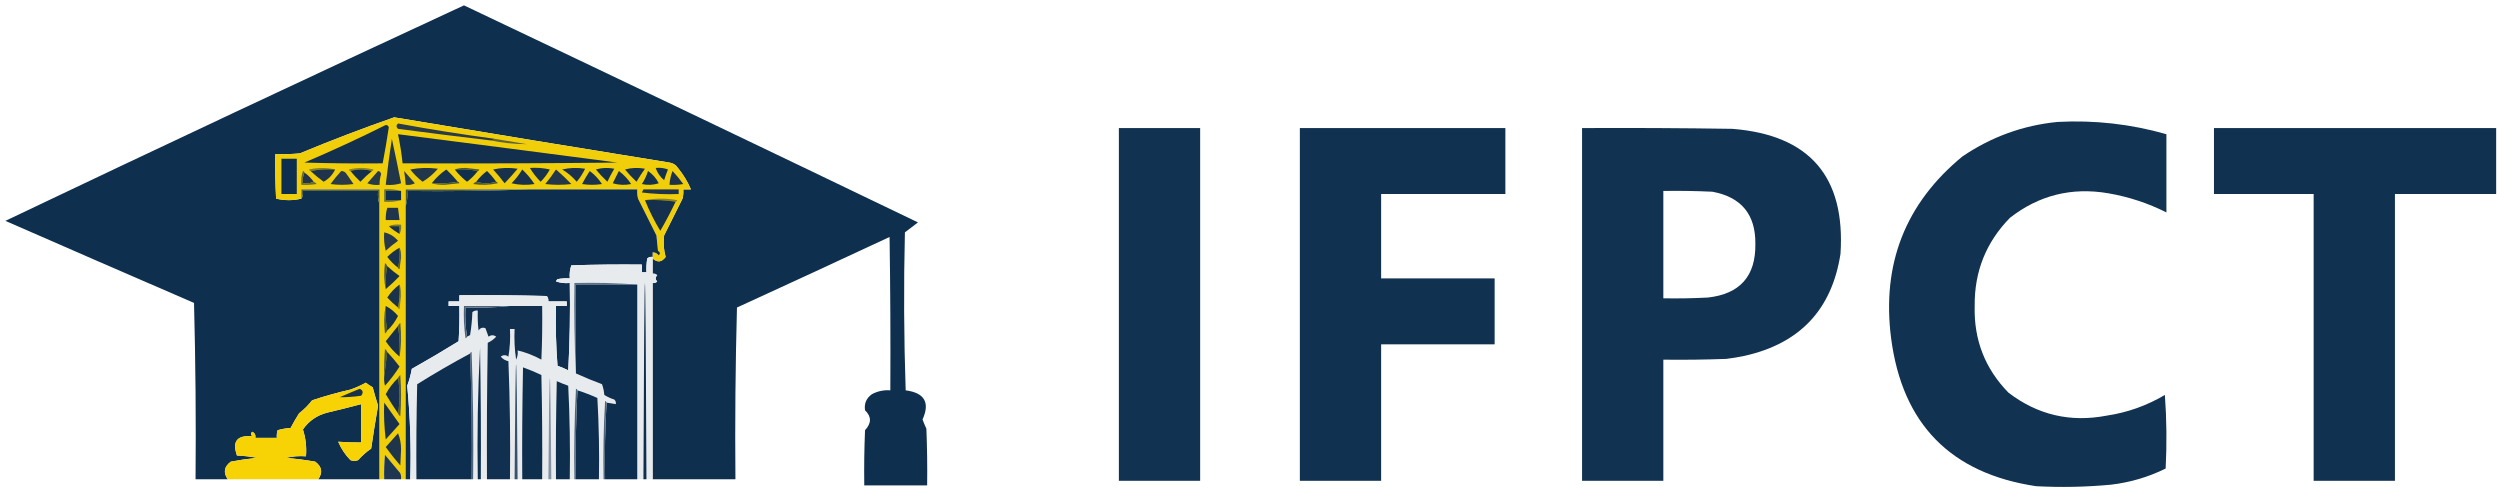 <?xml version="1.0" encoding="UTF-8"?>
<!DOCTYPE svg PUBLIC "-//W3C//DTD SVG 1.1//EN" "http://www.w3.org/Graphics/SVG/1.1/DTD/svg11.dtd">
<svg xmlns="http://www.w3.org/2000/svg" version="1.1" width="1630px" height="320px" style="shape-rendering:geometricPrecision; text-rendering:geometricPrecision; image-rendering:optimizeQuality; fill-rule:evenodd; clip-rule:evenodd" xmlns:xlink="http://www.w3.org/1999/xlink">
<g><path style="opacity:0.989" fill="#0d2e4d" d="M 425.5,312.5 C 425.5,269.833 425.5,227.167 425.5,184.5C 426.675,184.719 427.675,184.386 428.5,183.5C 427.167,182.167 427.167,180.833 428.5,179.5C 427.675,178.614 426.675,178.281 425.5,178.5C 425.5,175.167 425.5,171.833 425.5,168.5C 428.635,171.347 431.468,171.014 434,167.5C 432.731,163.036 432.398,158.37 433,153.5C 437,145.5 441,137.5 445,129.5C 445.495,127.527 445.662,125.527 445.5,123.5C 447.167,123.5 448.833,123.5 450.5,123.5C 448.36,118.501 445.526,113.834 442,109.5C 440.681,107.513 438.848,106.346 436.5,106C 376.642,96.329 316.808,86.496 257,76.5C 236.298,83.735 215.798,91.568 195.5,100C 190.177,100.499 184.844,100.666 179.5,100.5C 179.334,110.172 179.5,119.839 180,129.5C 185.599,130.825 191.099,130.825 196.5,129.5C 197.451,128.081 197.784,126.415 197.5,124.5C 213.833,124.5 230.167,124.5 246.5,124.5C 246.19,127.713 246.523,130.713 247.5,133.5C 247.524,193.064 247.524,252.731 247.5,312.5C 234.167,312.5 220.833,312.5 207.5,312.5C 210.57,308.088 209.903,304.255 205.5,301C 199.247,299.913 192.913,299.08 186.5,298.5C 190.783,297.508 195.116,297.174 199.5,297.5C 199.989,291.491 199.323,285.658 197.5,280C 201.418,274.367 206.751,270.7 213.5,269C 220.891,267.256 228.225,265.422 235.5,263.5C 235.5,271.833 235.5,280.167 235.5,288.5C 230.413,288.554 225.413,288.387 220.5,288C 222.422,292.516 225.089,296.516 228.5,300C 230.167,300.667 231.833,300.667 233.5,300C 236.037,297.128 238.87,294.628 242,292.5C 243.355,283.184 244.855,273.851 246.5,264.5C 245.227,260.526 244.06,256.526 243,252.5C 241.414,251.624 239.914,250.624 238.5,249.5C 235.327,251.283 231.994,252.783 228.5,254C 220.04,255.932 211.707,258.265 203.5,261C 201.043,264.158 198.21,266.991 195,269.5C 193.04,272.585 191.207,275.752 189.5,279C 186.574,279.218 183.74,279.718 181,280.5C 180.506,282.134 180.34,283.801 180.5,285.5C 175.833,285.5 171.167,285.5 166.5,285.5C 166.778,283.654 166.111,282.32 164.5,281.5C 163.41,282.391 163.41,283.391 164.5,284.5C 154.578,283.578 151.245,287.744 154.5,297C 158.871,297.172 163.204,297.672 167.5,298.5C 161.755,299.091 156.088,299.924 150.5,301C 146.097,304.255 145.43,308.088 148.5,312.5C 141.5,312.5 134.5,312.5 127.5,312.5C 127.833,274.161 127.5,235.828 126.5,197.5C 85.459,179.764 44.459,161.931 3.5,144C 102.895,96.637 202.561,49.803 302.5,3.5C 401.319,50.41 499.986,97.577 598.5,145C 595.667,147.167 592.833,149.333 590,151.5C 589.167,185.838 589.333,220.172 590.5,254.5C 602.803,256.121 606.469,262.455 601.5,273.5C 602.236,275.541 603.069,277.541 604,279.5C 604.5,291.829 604.667,304.162 604.5,316.5C 590.833,316.5 577.167,316.5 563.5,316.5C 563.333,304.495 563.5,292.495 564,280.5C 568.271,275.92 568.271,271.587 564,267.5C 563.352,263.117 564.852,259.617 568.5,257C 572.253,255.011 576.253,254.178 580.5,254.5C 580.667,221.165 580.5,187.832 580,154.5C 546.909,169.962 513.742,185.295 480.5,200.5C 479.5,237.827 479.167,275.161 479.5,312.5C 461.5,312.5 443.5,312.5 425.5,312.5 Z"/></g>
<g><path style="opacity:1" fill="#f1ce0a" d="M 425.5,168.5 C 425.5,168.167 425.5,167.833 425.5,167.5C 425.5,166.5 425.5,165.5 425.5,164.5C 427.143,164.48 428.476,165.147 429.5,166.5C 430.656,165.424 430.489,164.424 429,163.5C 428.667,160.167 428.333,156.833 428,153.5C 424,145.5 420,137.5 416,129.5C 415.505,127.527 415.338,125.527 415.5,123.5C 391.833,123.5 368.167,123.5 344.5,123.5C 317.833,123.5 291.167,123.5 264.5,123.5C 264.5,127.167 264.5,130.833 264.5,134.5C 264.478,193.633 264.478,252.967 264.5,312.5C 263.5,312.5 262.5,312.5 261.5,312.5C 261.657,311.127 261.49,309.793 261,308.5C 257.667,304.5 254.333,300.5 251,296.5C 250.501,301.823 250.334,307.156 250.5,312.5C 249.5,312.5 248.5,312.5 247.5,312.5C 247.524,252.731 247.524,193.064 247.5,133.5C 247.5,130.167 247.5,126.833 247.5,123.5C 230.5,123.5 213.5,123.5 196.5,123.5C 196.5,125.5 196.5,127.5 196.5,129.5C 191.099,130.825 185.599,130.825 180,129.5C 179.5,119.839 179.334,110.172 179.5,100.5C 184.844,100.666 190.177,100.499 195.5,100C 215.798,91.568 236.298,83.735 257,76.5C 316.808,86.496 376.642,96.329 436.5,106C 438.848,106.346 440.681,107.513 442,109.5C 445.526,113.834 448.36,118.501 450.5,123.5C 448.833,123.5 447.167,123.5 445.5,123.5C 445.662,125.527 445.495,127.527 445,129.5C 441,137.5 437,145.5 433,153.5C 432.398,158.37 432.731,163.036 434,167.5C 431.468,171.014 428.635,171.347 425.5,168.5 Z"/></g>
<g><path style="opacity:0.979" fill="#0d2e4e" d="M 1341.5,79.5 C 1365.65,78.21 1389.31,80.876 1412.5,87.5C 1412.5,104.5 1412.5,121.5 1412.5,138.5C 1400.53,132.455 1387.87,128.289 1374.5,126C 1350.69,121.956 1329.36,127.289 1310.5,142C 1294.92,157.893 1287.25,177.06 1287.5,199.5C 1286.89,221.532 1294.23,240.365 1309.5,256C 1328.48,270.534 1349.82,275.534 1373.5,271C 1387.05,268.984 1399.72,264.484 1411.5,257.5C 1412.67,273.49 1412.83,289.49 1412,305.5C 1400.8,311.01 1388.97,314.51 1376.5,316C 1360.2,317.536 1343.87,317.869 1327.5,317C 1271.79,308.619 1240.29,276.453 1233,220.5C 1226.8,172.121 1242.3,132.621 1279.5,102C 1298.33,89.225 1319,81.725 1341.5,79.5 Z"/></g>
<g><path style="opacity:1" fill="#293a49" d="M 322.5,90.5 C 321.791,91.404 320.791,91.737 319.5,91.5C 299.486,89.165 279.486,86.665 259.5,84C 258.269,82.817 258.269,81.651 259.5,80.5C 280.411,84.349 301.411,87.682 322.5,90.5 Z"/></g>
<g><path style="opacity:1" fill="#122f4d" d="M 251.5,81.5 C 252.497,81.47 253.164,81.97 253.5,83C 252.328,90.866 250.995,98.699 249.5,106.5C 232.497,106.667 215.497,106.5 198.5,106C 216.497,98.332 234.164,90.165 251.5,81.5 Z"/></g>
<g><path style="opacity:0.98" fill="#0d2e4e" d="M 729.5,83.5 C 747.167,83.5 764.833,83.5 782.5,83.5C 782.5,160.167 782.5,236.833 782.5,313.5C 764.833,313.5 747.167,313.5 729.5,313.5C 729.5,236.833 729.5,160.167 729.5,83.5 Z"/></g>
<g><path style="opacity:0.982" fill="#0d2e4e" d="M 847.5,83.5 C 892.167,83.5 936.833,83.5 981.5,83.5C 981.5,97.833 981.5,112.167 981.5,126.5C 954.5,126.5 927.5,126.5 900.5,126.5C 900.5,144.833 900.5,163.167 900.5,181.5C 925.167,181.5 949.833,181.5 974.5,181.5C 974.5,195.833 974.5,210.167 974.5,224.5C 949.833,224.5 925.167,224.5 900.5,224.5C 900.5,254.167 900.5,283.833 900.5,313.5C 882.833,313.5 865.167,313.5 847.5,313.5C 847.5,236.833 847.5,160.167 847.5,83.5 Z"/></g>
<g><path style="opacity:0.98" fill="#0d2e4e" d="M 1031.5,83.5 C 1064.17,83.333 1096.84,83.5 1129.5,84C 1179.81,87.975 1203.31,115.141 1200,165.5C 1194.4,201.775 1173.56,223.941 1137.5,232C 1133.53,232.853 1129.53,233.519 1125.5,234C 1111.84,234.5 1098.17,234.667 1084.5,234.5C 1084.5,260.833 1084.5,287.167 1084.5,313.5C 1066.83,313.5 1049.17,313.5 1031.5,313.5C 1031.5,236.833 1031.5,160.167 1031.5,83.5 Z M 1084.5,124.5 C 1095.17,124.333 1105.84,124.5 1116.5,125C 1135.36,128.524 1144.69,139.858 1144.5,159C 1144.81,180.013 1134.48,191.68 1113.5,194C 1103.84,194.5 1094.17,194.666 1084.5,194.5C 1084.5,171.167 1084.5,147.833 1084.5,124.5 Z"/></g>
<g><path style="opacity:0.983" fill="#0d2e4e" d="M 1443.5,83.5 C 1504.83,83.5 1566.17,83.5 1627.5,83.5C 1627.5,97.833 1627.5,112.167 1627.5,126.5C 1605.5,126.5 1583.5,126.5 1561.5,126.5C 1561.5,188.833 1561.5,251.167 1561.5,313.5C 1543.83,313.5 1526.17,313.5 1508.5,313.5C 1508.5,251.167 1508.5,188.833 1508.5,126.5C 1486.83,126.5 1465.17,126.5 1443.5,126.5C 1443.5,112.167 1443.5,97.833 1443.5,83.5 Z"/></g>
<g><path style="opacity:1" fill="#122f4d" d="M 259.5,87.5 C 307.158,93.582 354.824,99.749 402.5,106C 355.835,106.5 309.168,106.667 262.5,106.5C 261.823,100.105 260.823,93.772 259.5,87.5 Z"/></g>
<g><path style="opacity:1" fill="#606538" d="M 322.5,90.5 C 329.487,91.665 336.487,92.831 343.5,94C 335.302,93.973 327.302,93.14 319.5,91.5C 320.791,91.737 321.791,91.404 322.5,90.5 Z"/></g>
<g><path style="opacity:1" fill="#22364a" d="M 255.5,90.5 C 257.59,100.01 259.59,109.677 261.5,119.5C 258.232,120.487 254.898,120.82 251.5,120.5C 252.617,110.467 253.95,100.467 255.5,90.5 Z"/></g>
<g><path style="opacity:1" fill="#0d2e4e" d="M 183.5,103.5 C 186.833,103.5 190.167,103.5 193.5,103.5C 193.5,111.167 193.5,118.833 193.5,126.5C 190.167,126.5 186.833,126.5 183.5,126.5C 183.5,118.833 183.5,111.167 183.5,103.5 Z"/></g>
<g><path style="opacity:1" fill="#848127" d="M 218.5,110.5 C 212.974,110.179 207.64,110.512 202.5,111.5C 201.957,111.44 201.624,111.107 201.5,110.5C 207.32,109.184 212.987,109.184 218.5,110.5 Z"/></g>
<g><path style="opacity:1" fill="#8a8625" d="M 242.5,111.5 C 237.833,110.167 233.167,110.167 228.5,111.5C 227.957,111.44 227.624,111.107 227.5,110.5C 232.833,109.167 238.167,109.167 243.5,110.5C 243.376,111.107 243.043,111.44 242.5,111.5 Z"/></g>
<g><path style="opacity:1" fill="#4b593a" d="M 311.5,111.5 C 306.695,110.513 301.695,110.179 296.5,110.5C 298.225,109.778 300.725,109.445 304,109.5C 306.833,109.833 309.667,110.167 312.5,110.5C 312.376,111.107 312.043,111.44 311.5,111.5 Z"/></g>
<g><path style="opacity:1" fill="#19324c" d="M 321.5,110.5 C 326.65,109.349 331.984,109.183 337.5,110C 334.784,113.261 331.951,116.428 329,119.5C 326.636,116.31 324.136,113.31 321.5,110.5 Z"/></g>
<g><path style="opacity:1" fill="#18324c" d="M 345.5,109.5 C 349.884,109.174 354.217,109.508 358.5,110.5C 356.853,113.473 354.853,116.14 352.5,118.5C 349.768,115.773 347.434,112.773 345.5,109.5 Z"/></g>
<g><path style="opacity:1" fill="#19314c" d="M 366.5,110.5 C 371.316,109.35 376.316,109.184 381.5,110C 380.04,113.089 378.207,115.922 376,118.5C 373.253,115.246 370.086,112.58 366.5,110.5 Z"/></g>
<g><path style="opacity:1" fill="#14314c" d="M 388.5,110.5 C 392.311,109.355 396.311,109.188 400.5,110C 398.873,112.754 397.373,115.588 396,118.5C 393.267,115.938 390.767,113.271 388.5,110.5 Z"/></g>
<g><path style="opacity:1" fill="#16314c" d="M 407.5,110.5 C 411.646,109.353 415.98,109.186 420.5,110C 418.542,112.748 416.709,115.582 415,118.5C 412.267,115.938 409.767,113.271 407.5,110.5 Z"/></g>
<g><path style="opacity:1" fill="#13304c" d="M 427.5,109.5 C 430.247,109.187 432.914,109.52 435.5,110.5C 434.568,112.795 433.735,115.129 433,117.5C 430.406,115.296 428.572,112.63 427.5,109.5 Z"/></g>
<g><path style="opacity:1" fill="#1f344b" d="M 218.5,110.5 C 216.87,113.964 214.37,116.631 211,118.5C 207.988,116.316 205.155,113.983 202.5,111.5C 207.64,110.512 212.974,110.179 218.5,110.5 Z"/></g>
<g><path style="opacity:1" fill="#15304c" d="M 228.5,111.5 C 233.167,110.167 237.833,110.167 242.5,111.5C 239.849,113.651 237.349,115.984 235,118.5C 232.669,116.335 230.502,114.001 228.5,111.5 Z"/></g>
<g><path style="opacity:1" fill="#23374a" d="M 267.5,110.5 C 273.319,109.347 279.319,109.181 285.5,110C 282.607,113.396 279.274,116.229 275.5,118.5C 272.452,116.118 269.785,113.452 267.5,110.5 Z"/></g>
<g><path style="opacity:1" fill="#102f4d" d="M 296.5,110.5 C 301.695,110.179 306.695,110.513 311.5,111.5C 309.521,114.146 307.188,116.479 304.5,118.5C 301.479,116.146 298.812,113.479 296.5,110.5 Z"/></g>
<g><path style="opacity:1" fill="#283a48" d="M 246.5,111.5 C 247.586,111.62 248.253,112.287 248.5,113.5C 247.777,115.782 247.443,118.116 247.5,120.5C 244.753,120.813 242.086,120.48 239.5,119.5C 241.856,116.814 244.189,114.147 246.5,111.5 Z"/></g>
<g><path style="opacity:1" fill="#19324c" d="M 298.5,118.5 C 293.025,119.489 287.358,119.822 281.5,119.5C 284.166,116.001 287.333,113.001 291,110.5C 293.705,113.036 296.205,115.703 298.5,118.5 Z"/></g>
<g><path style="opacity:1" fill="#14304c" d="M 323.5,118.5 C 319.167,119.833 314.833,119.833 310.5,118.5C 312.479,115.854 314.812,113.521 317.5,111.5C 319.735,113.638 321.735,115.971 323.5,118.5 Z"/></g>
<g><path style="opacity:1" fill="#19324c" d="M 340.5,110.5 C 343.505,113.318 346.172,116.484 348.5,120C 343.467,120.829 338.467,120.662 333.5,119.5C 336.239,116.767 338.573,113.767 340.5,110.5 Z"/></g>
<g><path style="opacity:1" fill="#24364a" d="M 362.5,110.5 C 365.964,113.462 369.297,116.629 372.5,120C 366.833,120.667 361.167,120.667 355.5,120C 358.051,116.956 360.384,113.789 362.5,110.5 Z"/></g>
<g><path style="opacity:1" fill="#1a324c" d="M 384.5,111.5 C 387.616,113.787 390.283,116.62 392.5,120C 388.167,120.667 383.833,120.667 379.5,120C 381.052,117.057 382.719,114.223 384.5,111.5 Z"/></g>
<g><path style="opacity:1" fill="#21344b" d="M 198.5,112.5 C 200.806,114.139 202.806,116.139 204.5,118.5C 202.393,119.468 200.059,119.802 197.5,119.5C 197.198,116.941 197.532,114.607 198.5,112.5 Z"/></g>
<g><path style="opacity:1" fill="#293a48" d="M 222.5,111.5 C 224.017,111.511 225.184,112.177 226,113.5C 227.5,115.667 229,117.833 230.5,120C 225.5,120.667 220.5,120.667 215.5,120C 217.668,117.002 220.001,114.169 222.5,111.5 Z"/></g>
<g><path style="opacity:1" fill="#18324c" d="M 403.5,111.5 C 406.666,113.834 409.333,116.667 411.5,120C 407.459,120.827 403.459,120.66 399.5,119.5C 400.847,116.807 402.18,114.14 403.5,111.5 Z"/></g>
<g><path style="opacity:1" fill="#16314c" d="M 422.5,111.5 C 425.475,113.483 427.808,116.15 429.5,119.5C 425.878,120.659 422.211,120.825 418.5,120C 420.246,117.341 421.58,114.508 422.5,111.5 Z"/></g>
<g><path style="opacity:1" fill="#1c334b" d="M 438.5,111.5 C 440.969,114.144 443.302,116.977 445.5,120C 442.518,120.498 439.518,120.665 436.5,120.5C 436.7,117.37 437.366,114.37 438.5,111.5 Z"/></g>
<g><path style="opacity:1" fill="#283b48" d="M 263.5,111.5 C 265.816,114.095 268.149,116.761 270.5,119.5C 268.604,120.466 266.604,120.799 264.5,120.5C 264.296,117.482 263.963,114.482 263.5,111.5 Z"/></g>
<g><path style="opacity:1" fill="#656b34" d="M 198.5,112.5 C 197.532,114.607 197.198,116.941 197.5,119.5C 200.059,119.802 202.393,119.468 204.5,118.5C 205.289,118.783 205.956,119.283 206.5,120C 203.183,120.498 199.85,120.665 196.5,120.5C 196.183,117.428 196.516,114.428 197.5,111.5C 198.107,111.624 198.44,111.957 198.5,112.5 Z"/></g>
<g><path style="opacity:1" fill="#4b593a" d="M 298.5,118.5 C 299.043,118.56 299.376,118.893 299.5,119.5C 296.333,119.833 293.167,120.167 290,120.5C 286.399,120.548 283.565,120.214 281.5,119.5C 287.358,119.822 293.025,119.489 298.5,118.5 Z"/></g>
<g><path style="opacity:1" fill="#4b593a" d="M 310.5,118.5 C 314.833,119.833 319.167,119.833 323.5,118.5C 324.043,118.56 324.376,118.893 324.5,119.5C 319.198,120.663 313.864,120.829 308.5,120C 309.044,119.283 309.711,118.783 310.5,118.5 Z"/></g>
<g><path style="opacity:1" fill="#505c39" d="M 247.5,133.5 C 246.523,130.713 246.19,127.713 246.5,124.5C 230.167,124.5 213.833,124.5 197.5,124.5C 197.784,126.415 197.451,128.081 196.5,129.5C 196.5,127.5 196.5,125.5 196.5,123.5C 213.5,123.5 230.5,123.5 247.5,123.5C 247.5,126.833 247.5,130.167 247.5,133.5 Z"/></g>
<g><path style="opacity:1" fill="#49583b" d="M 344.5,123.5 C 318.339,124.498 292.005,124.831 265.5,124.5C 265.813,128.042 265.479,131.375 264.5,134.5C 264.5,130.833 264.5,127.167 264.5,123.5C 291.167,123.5 317.833,123.5 344.5,123.5 Z"/></g>
<g><path style="opacity:1" fill="#0d2e4e" d="M 344.5,123.5 C 368.167,123.5 391.833,123.5 415.5,123.5C 415.338,125.527 415.505,127.527 416,129.5C 420,137.5 424,145.5 428,153.5C 428.333,156.833 428.667,160.167 429,163.5C 430.489,164.424 430.656,165.424 429.5,166.5C 428.476,165.147 427.143,164.48 425.5,164.5C 425.5,165.5 425.5,166.5 425.5,167.5C 424.178,167.33 423.011,167.663 422,168.5C 421.502,171.482 421.335,174.482 421.5,177.5C 420.5,177.5 419.5,177.5 418.5,177.5C 418.5,175.833 418.5,174.167 418.5,172.5C 403.163,172.333 387.83,172.5 372.5,173C 371.556,175.719 371.223,178.552 371.5,181.5C 368.813,181.336 366.146,181.503 363.5,182C 363.043,182.414 362.709,182.914 362.5,183.5C 365.428,184.484 368.428,184.817 371.5,184.5C 371.833,203.512 371.5,222.512 370.5,241.5C 368.249,240.305 365.915,239.305 363.5,238.5C 362.501,225.517 362.168,212.517 362.5,199.5C 364.833,199.5 367.167,199.5 369.5,199.5C 369.5,198.5 369.5,197.5 369.5,196.5C 365.5,196.5 361.5,196.5 357.5,196.5C 357.67,195.178 357.337,194.011 356.5,193C 337.503,192.5 318.503,192.333 299.5,192.5C 299.5,193.833 299.5,195.167 299.5,196.5C 297.167,196.5 294.833,196.5 292.5,196.5C 292.5,197.5 292.5,198.5 292.5,199.5C 294.833,199.5 297.167,199.5 299.5,199.5C 299.666,207.174 299.5,214.841 299,222.5C 288.964,228.699 278.797,234.699 268.5,240.5C 267.847,244.275 266.847,247.942 265.5,251.5C 267.451,271.728 268.118,292.062 267.5,312.5C 266.5,312.5 265.5,312.5 264.5,312.5C 264.478,252.967 264.478,193.633 264.5,134.5C 265.479,131.375 265.813,128.042 265.5,124.5C 292.005,124.831 318.339,124.498 344.5,123.5 Z"/></g>
<g><path style="opacity:1" fill="#1d344b" d="M 419.5,123.5 C 427.167,123.5 434.833,123.5 442.5,123.5C 442.5,124.5 442.5,125.5 442.5,126.5C 434.472,126.831 426.472,126.498 418.5,125.5C 418.863,124.817 419.196,124.15 419.5,123.5 Z"/></g>
<g><path style="opacity:1" fill="#6b6f33" d="M 261.5,124.5 C 258.167,124.5 254.833,124.5 251.5,124.5C 251.5,126.5 251.5,128.5 251.5,130.5C 254.833,130.5 258.167,130.5 261.5,130.5C 258.038,131.482 254.371,131.815 250.5,131.5C 250.5,128.833 250.5,126.167 250.5,123.5C 254.371,123.185 258.038,123.518 261.5,124.5 Z"/></g>
<g><path style="opacity:1" fill="#0d2e4e" d="M 261.5,124.5 C 261.5,126.5 261.5,128.5 261.5,130.5C 258.167,130.5 254.833,130.5 251.5,130.5C 251.5,128.5 251.5,126.5 251.5,124.5C 254.833,124.5 258.167,124.5 261.5,124.5 Z"/></g>
<g><path style="opacity:1" fill="#888426" d="M 420.5,130.5 C 427.344,129.181 434.344,129.181 441.5,130.5C 441.376,131.107 441.043,131.44 440.5,131.5C 434.021,130.509 427.354,130.176 420.5,130.5 Z"/></g>
<g><path style="opacity:1" fill="#14304c" d="M 420.5,130.5 C 427.354,130.176 434.021,130.509 440.5,131.5C 437.434,137.964 434.101,144.298 430.5,150.5C 426.628,144.09 423.295,137.423 420.5,130.5 Z"/></g>
<g><path style="opacity:1" fill="#20354b" d="M 252.5,135.5 C 254.833,135.5 257.167,135.5 259.5,135.5C 259.833,138.167 260.167,140.833 260.5,143.5C 257.5,143.5 254.5,143.5 251.5,143.5C 251.401,140.763 251.735,138.096 252.5,135.5 Z"/></g>
<g><path style="opacity:1" fill="#78792d" d="M 260.5,152.5 C 260.5,150.833 260.5,149.167 260.5,147.5C 258.167,147.5 255.833,147.5 253.5,147.5C 255.361,146.493 258.028,146.16 261.5,146.5C 261.795,148.735 261.461,150.735 260.5,152.5 Z"/></g>
<g><path style="opacity:1" fill="#17324c" d="M 253.5,147.5 C 255.833,147.5 258.167,147.5 260.5,147.5C 260.5,149.167 260.5,150.833 260.5,152.5C 257.953,151.066 255.619,149.4 253.5,147.5 Z"/></g>
<g><path style="opacity:1" fill="#273949" d="M 250.5,151.5 C 254.066,152.288 257.066,154.122 259.5,157C 256.688,158.977 254.022,161.144 251.5,163.5C 250.509,159.555 250.176,155.555 250.5,151.5 Z"/></g>
<g><path style="opacity:1" fill="#4b5a3a" d="M 259.5,174.5 C 260.485,170.366 260.818,166.032 260.5,161.5C 261.232,162.881 261.565,165.048 261.5,168C 261.167,170.5 260.833,173 260.5,175.5C 259.893,175.376 259.56,175.043 259.5,174.5 Z"/></g>
<g><path style="opacity:1" fill="#1a334c" d="M 260.5,161.5 C 260.818,166.032 260.485,170.366 259.5,174.5C 256.854,172.521 254.521,170.188 252.5,167.5C 254.897,165.098 257.564,163.098 260.5,161.5 Z"/></g>
<g><path style="opacity:0.999" fill="#e8ebee" d="M 425.5,167.5 C 425.5,167.833 425.5,168.167 425.5,168.5C 425.5,171.833 425.5,175.167 425.5,178.5C 426.675,178.281 427.675,178.614 428.5,179.5C 427.167,180.833 427.167,182.167 428.5,183.5C 427.675,184.386 426.675,184.719 425.5,184.5C 425.5,227.167 425.5,269.833 425.5,312.5C 424.167,312.5 422.833,312.5 421.5,312.5C 420.833,141.833 420.167,141.833 419.5,312.5C 418.167,312.5 416.833,312.5 415.5,312.5C 415.5,270.167 415.5,227.833 415.5,185.5C 402.01,184.504 388.344,184.171 374.5,184.5C 374.17,204.34 374.503,224.007 375.5,243.5C 381.057,246.021 386.724,248.355 392.5,250.5C 393.314,252.766 393.814,255.1 394,257.5C 396.022,258.786 398.189,259.786 400.5,260.5C 401.386,261.325 401.719,262.325 401.5,263.5C 399.5,263.167 397.5,262.833 395.5,262.5C 395.44,261.957 395.107,261.624 394.5,261.5C 393.501,278.487 393.167,295.487 393.5,312.5C 392.5,312.5 391.5,312.5 390.5,312.5C 390.833,294.821 390.5,277.154 389.5,259.5C 385.256,257.543 380.923,255.876 376.5,254.5C 376.44,253.957 376.107,253.624 375.5,253.5C 374.5,273.155 374.167,292.822 374.5,312.5C 373.5,312.5 372.5,312.5 371.5,312.5C 371.833,292.156 371.5,271.822 370.5,251.5C 367.943,250.593 365.443,249.593 363,248.5C 362.5,269.831 362.333,291.164 362.5,312.5C 361.5,312.5 360.5,312.5 359.5,312.5C 358.833,224.5 358.167,224.5 357.5,312.5C 356.167,312.5 354.833,312.5 353.5,312.5C 353.667,289.831 353.5,267.164 353,244.5C 349.081,242.638 345.081,240.971 341,239.5C 340.5,263.831 340.333,288.164 340.5,312.5C 339.5,312.5 338.5,312.5 337.5,312.5C 336.833,212.5 336.167,212.5 335.5,312.5C 334.5,312.5 333.5,312.5 332.5,312.5C 332.833,286.825 332.5,261.158 331.5,235.5C 329.435,235.047 327.768,234.047 326.5,232.5C 328.135,231.319 329.802,231.319 331.5,232.5C 332.496,226.537 332.829,220.537 332.5,214.5C 333.5,214.5 334.5,214.5 335.5,214.5C 335.17,221.2 335.503,227.866 336.5,234.5C 337.466,232.604 337.799,230.604 337.5,228.5C 342.928,229.796 348.094,231.796 353,234.5C 353.5,222.838 353.667,211.171 353.5,199.5C 346.5,199.5 339.5,199.5 332.5,199.5C 322.5,199.5 312.5,199.5 302.5,199.5C 302.17,206.532 302.503,213.532 303.5,220.5C 304.107,220.376 304.44,220.043 304.5,219.5C 305.15,219.196 305.817,218.863 306.5,218.5C 307.329,213.533 307.829,208.533 308,203.5C 309.011,202.663 310.178,202.33 311.5,202.5C 311.334,206.846 311.501,211.179 312,215.5C 313.133,213.789 314.633,213.289 316.5,214C 317.103,215.825 317.77,217.659 318.5,219.5C 320.198,218.319 321.865,218.319 323.5,219.5C 321.971,221.188 320.137,222.521 318,223.5C 317.5,253.165 317.333,282.831 317.5,312.5C 316.167,312.5 314.833,312.5 313.5,312.5C 313.667,283.831 313.5,255.165 313,226.5C 311.509,255.019 311.009,283.686 311.5,312.5C 310.5,312.5 309.5,312.5 308.5,312.5C 308.833,284.825 308.5,257.159 307.5,229.5C 306.893,229.624 306.56,229.957 306.5,230.5C 294.782,236.776 283.282,243.443 272,250.5C 271.5,271.164 271.333,291.831 271.5,312.5C 270.167,312.5 268.833,312.5 267.5,312.5C 268.118,292.062 267.451,271.728 265.5,251.5C 266.847,247.942 267.847,244.275 268.5,240.5C 278.797,234.699 288.964,228.699 299,222.5C 299.5,214.841 299.666,207.174 299.5,199.5C 297.167,199.5 294.833,199.5 292.5,199.5C 292.5,198.5 292.5,197.5 292.5,196.5C 294.833,196.5 297.167,196.5 299.5,196.5C 299.5,195.167 299.5,193.833 299.5,192.5C 318.503,192.333 337.503,192.5 356.5,193C 357.337,194.011 357.67,195.178 357.5,196.5C 361.5,196.5 365.5,196.5 369.5,196.5C 369.5,197.5 369.5,198.5 369.5,199.5C 367.167,199.5 364.833,199.5 362.5,199.5C 362.168,212.517 362.501,225.517 363.5,238.5C 365.915,239.305 368.249,240.305 370.5,241.5C 371.5,222.512 371.833,203.512 371.5,184.5C 368.428,184.817 365.428,184.484 362.5,183.5C 362.709,182.914 363.043,182.414 363.5,182C 366.146,181.503 368.813,181.336 371.5,181.5C 371.223,178.552 371.556,175.719 372.5,173C 387.83,172.5 403.163,172.333 418.5,172.5C 418.5,174.167 418.5,175.833 418.5,177.5C 419.5,177.5 420.5,177.5 421.5,177.5C 421.335,174.482 421.502,171.482 422,168.5C 423.011,167.663 424.178,167.33 425.5,167.5 Z"/></g>
<g><path style="opacity:1" fill="#4c5a3a" d="M 252.5,173.5 C 251.513,178.305 251.179,183.305 251.5,188.5C 250.353,183.589 250.186,177.922 251,171.5C 251.717,172.044 252.217,172.711 252.5,173.5 Z"/></g>
<g><path style="opacity:1" fill="#17314c" d="M 252.5,173.5 C 255.003,175.833 257.669,177.999 260.5,180C 257.631,183.038 254.631,185.871 251.5,188.5C 251.179,183.305 251.513,178.305 252.5,173.5 Z"/></g>
<g><path style="opacity:1" fill="#858227" d="M 259.5,200.5 C 260.487,195.695 260.821,190.695 260.5,185.5C 261.222,187.225 261.555,189.725 261.5,193C 261.167,195.833 260.833,198.667 260.5,201.5C 259.893,201.376 259.56,201.043 259.5,200.5 Z"/></g>
<g><path style="opacity:1" fill="#5c7187" d="M 415.5,185.5 C 402.167,185.5 388.833,185.5 375.5,185.5C 375.5,204.833 375.5,224.167 375.5,243.5C 374.503,224.007 374.17,204.34 374.5,184.5C 388.344,184.171 402.01,184.504 415.5,185.5 Z"/></g>
<g><path style="opacity:0.999" fill="#0d2e4e" d="M 415.5,185.5 C 415.5,227.833 415.5,270.167 415.5,312.5C 408.5,312.5 401.5,312.5 394.5,312.5C 394.17,295.658 394.503,278.992 395.5,262.5C 397.5,262.833 399.5,263.167 401.5,263.5C 401.719,262.325 401.386,261.325 400.5,260.5C 398.189,259.786 396.022,258.786 394,257.5C 393.814,255.1 393.314,252.766 392.5,250.5C 386.724,248.355 381.057,246.021 375.5,243.5C 375.5,224.167 375.5,204.833 375.5,185.5C 388.833,185.5 402.167,185.5 415.5,185.5 Z"/></g>
<g><path style="opacity:0.998" fill="#0d2e4e" d="M 421.5,312.5 C 420.833,312.5 420.167,312.5 419.5,312.5C 420.167,141.833 420.833,141.833 421.5,312.5 Z"/></g>
<g><path style="opacity:1" fill="#1a334b" d="M 260.5,185.5 C 260.821,190.695 260.487,195.695 259.5,200.5C 256.972,198.47 254.639,196.303 252.5,194C 254.654,190.679 257.321,187.846 260.5,185.5 Z"/></g>
<g><path style="opacity:1" fill="#4b593a" d="M 251.5,199.5 C 251.179,205.026 251.512,210.36 252.5,215.5C 252.217,216.289 251.717,216.956 251,217.5C 250.185,210.746 250.352,204.746 251.5,199.5 Z"/></g>
<g><path style="opacity:1" fill="#16314c" d="M 251.5,199.5 C 254.583,201.076 257.249,203.242 259.5,206C 257.735,209.596 255.402,212.763 252.5,215.5C 251.512,210.36 251.179,205.026 251.5,199.5 Z"/></g>
<g><path style="opacity:0.998" fill="#113050" d="M 332.5,199.5 C 339.5,199.5 346.5,199.5 353.5,199.5C 353.667,211.171 353.5,222.838 353,234.5C 348.094,231.796 342.928,229.796 337.5,228.5C 337.799,230.604 337.466,232.604 336.5,234.5C 335.503,227.866 335.17,221.2 335.5,214.5C 334.5,214.5 333.5,214.5 332.5,214.5C 332.829,220.537 332.496,226.537 331.5,232.5C 329.802,231.319 328.135,231.319 326.5,232.5C 327.768,234.047 329.435,235.047 331.5,235.5C 332.5,261.158 332.833,286.825 332.5,312.5C 327.5,312.5 322.5,312.5 317.5,312.5C 317.333,282.831 317.5,253.165 318,223.5C 320.137,222.521 321.971,221.188 323.5,219.5C 321.865,218.319 320.198,218.319 318.5,219.5C 317.77,217.659 317.103,215.825 316.5,214C 314.633,213.289 313.133,213.789 312,215.5C 311.501,211.179 311.334,206.846 311.5,202.5C 310.178,202.33 309.011,202.663 308,203.5C 307.829,208.533 307.329,213.533 306.5,218.5C 305.817,218.863 305.15,219.196 304.5,219.5C 303.51,213.355 303.177,207.022 303.5,200.5C 313.348,200.827 323.014,200.494 332.5,199.5 Z"/></g>
<g><path style="opacity:1" fill="#4c637b" d="M 332.5,199.5 C 323.014,200.494 313.348,200.827 303.5,200.5C 303.177,207.022 303.51,213.355 304.5,219.5C 304.44,220.043 304.107,220.376 303.5,220.5C 302.503,213.532 302.17,206.532 302.5,199.5C 312.5,199.5 322.5,199.5 332.5,199.5 Z"/></g>
<g><path style="opacity:1" fill="#4e5b3a" d="M 260.5,232.5 C 260.824,225.646 260.491,218.979 259.5,212.5C 259.783,211.711 260.283,211.044 261,210.5C 261.817,218.583 261.651,225.917 260.5,232.5 Z"/></g>
<g><path style="opacity:1" fill="#17314c" d="M 259.5,212.5 C 260.491,218.979 260.824,225.646 260.5,232.5C 257.049,229.617 254.049,226.284 251.5,222.5C 254.175,219.136 256.842,215.803 259.5,212.5 Z"/></g>
<g><path style="opacity:0.997" fill="#0d2e4e" d="M 313.5,312.5 C 312.833,312.5 312.167,312.5 311.5,312.5C 311.009,283.686 311.509,255.019 313,226.5C 313.5,255.165 313.667,283.831 313.5,312.5 Z"/></g>
<g><path style="opacity:1" fill="#4d5b3a" d="M 252.5,229.5 C 251.833,234.833 251.167,240.167 250.5,245.5C 250.334,239.491 250.501,233.491 251,227.5C 251.717,228.044 252.217,228.711 252.5,229.5 Z"/></g>
<g><path style="opacity:1" fill="#18324c" d="M 252.5,229.5 C 255.332,232.501 257.998,235.667 260.5,239C 257.697,243.436 254.531,247.603 251,251.5C 250.505,249.527 250.338,247.527 250.5,245.5C 251.167,240.167 251.833,234.833 252.5,229.5 Z"/></g>
<g><path style="opacity:0.997" fill="#4a627a" d="M 306.5,230.5 C 306.56,229.957 306.893,229.624 307.5,229.5C 308.5,257.159 308.833,284.825 308.5,312.5C 308.167,312.5 307.833,312.5 307.5,312.5C 307.831,284.995 307.498,257.662 306.5,230.5 Z"/></g>
<g><path style="opacity:0.997" fill="#0d2e4e" d="M 306.5,230.5 C 307.498,257.662 307.831,284.995 307.5,312.5C 295.5,312.5 283.5,312.5 271.5,312.5C 271.333,291.831 271.5,271.164 272,250.5C 283.282,243.443 294.782,236.776 306.5,230.5 Z"/></g>
<g><path style="opacity:0.996" fill="#0d2e4e" d="M 353.5,312.5 C 349.167,312.5 344.833,312.5 340.5,312.5C 340.333,288.164 340.5,263.831 341,239.5C 345.081,240.971 349.081,242.638 353,244.5C 353.5,267.164 353.667,289.831 353.5,312.5 Z"/></g>
<g><path style="opacity:0.996" fill="#39516c" d="M 337.5,312.5 C 336.833,312.5 336.167,312.5 335.5,312.5C 336.167,212.5 336.833,212.5 337.5,312.5 Z"/></g>
<g><path style="opacity:1" fill="#4c5a3a" d="M 259.5,269.5 C 260.833,261.833 260.833,254.167 259.5,246.5C 259.783,245.711 260.283,245.044 261,244.5C 261.667,253.5 261.667,262.5 261,271.5C 260.283,270.956 259.783,270.289 259.5,269.5 Z"/></g>
<g><path style="opacity:1" fill="#17314c" d="M 259.5,246.5 C 260.833,254.167 260.833,261.833 259.5,269.5C 256.713,265.43 254.046,261.263 251.5,257C 253.633,253.042 256.299,249.542 259.5,246.5 Z"/></g>
<g><path style="opacity:0.996" fill="#8692a4" d="M 359.5,312.5 C 358.833,312.5 358.167,312.5 357.5,312.5C 358.167,224.5 358.833,224.5 359.5,312.5 Z"/></g>
<g><path style="opacity:0.996" fill="#0d2e4e" d="M 371.5,312.5 C 368.5,312.5 365.5,312.5 362.5,312.5C 362.333,291.164 362.5,269.831 363,248.5C 365.443,249.593 367.943,250.593 370.5,251.5C 371.5,271.822 371.833,292.156 371.5,312.5 Z"/></g>
<g><path style="opacity:0.993" fill="#f7d205" d="M 207.5,312.5 C 187.833,312.5 168.167,312.5 148.5,312.5C 145.43,308.088 146.097,304.255 150.5,301C 156.088,299.924 161.755,299.091 167.5,298.5C 163.204,297.672 158.871,297.172 154.5,297C 151.245,287.744 154.578,283.578 164.5,284.5C 163.41,283.391 163.41,282.391 164.5,281.5C 166.111,282.32 166.778,283.654 166.5,285.5C 171.167,285.5 175.833,285.5 180.5,285.5C 180.34,283.801 180.506,282.134 181,280.5C 183.74,279.718 186.574,279.218 189.5,279C 191.207,275.752 193.04,272.585 195,269.5C 198.21,266.991 201.043,264.158 203.5,261C 211.707,258.265 220.04,255.932 228.5,254C 231.994,252.783 235.327,251.283 238.5,249.5C 239.914,250.624 241.414,251.624 243,252.5C 244.06,256.526 245.227,260.526 246.5,264.5C 244.855,273.851 243.355,283.184 242,292.5C 238.87,294.628 236.037,297.128 233.5,300C 231.833,300.667 230.167,300.667 228.5,300C 225.089,296.516 222.422,292.516 220.5,288C 225.413,288.387 230.413,288.554 235.5,288.5C 235.5,280.167 235.5,271.833 235.5,263.5C 228.225,265.422 220.891,267.256 213.5,269C 206.751,270.7 201.418,274.367 197.5,280C 199.323,285.658 199.989,291.491 199.5,297.5C 195.116,297.174 190.783,297.508 186.5,298.5C 192.913,299.08 199.247,299.913 205.5,301C 209.903,304.255 210.57,308.088 207.5,312.5 Z"/></g>
<g><path style="opacity:1" fill="#18324b" d="M 234.5,253.5 C 236.71,254.455 237.043,255.955 235.5,258C 230.824,258.706 226.157,259.04 221.5,259C 225.893,257.044 230.226,255.211 234.5,253.5 Z"/></g>
<g><path style="opacity:0.995" fill="#0d2e4e" d="M 376.5,254.5 C 380.923,255.876 385.256,257.543 389.5,259.5C 390.5,277.154 390.833,294.821 390.5,312.5C 385.5,312.5 380.5,312.5 375.5,312.5C 375.17,292.993 375.503,273.659 376.5,254.5 Z"/></g>
<g><path style="opacity:1" fill="#4d657c" d="M 376.5,254.5 C 375.503,273.659 375.17,292.993 375.5,312.5C 375.167,312.5 374.833,312.5 374.5,312.5C 374.167,292.822 374.5,273.155 375.5,253.5C 376.107,253.624 376.44,253.957 376.5,254.5 Z"/></g>
<g><path style="opacity:1" fill="#17314c" d="M 250.5,262.5 C 253.812,267.1 257.145,271.766 260.5,276.5C 257.49,279.874 254.49,283.208 251.5,286.5C 250.502,278.528 250.169,270.528 250.5,262.5 Z"/></g>
<g><path style="opacity:1" fill="#4e657c" d="M 395.5,262.5 C 394.503,278.992 394.17,295.658 394.5,312.5C 394.167,312.5 393.833,312.5 393.5,312.5C 393.167,295.487 393.501,278.487 394.5,261.5C 395.107,261.624 395.44,261.957 395.5,262.5 Z"/></g>
<g><path style="opacity:1" fill="#1f354a" d="M 259.5,282.5 C 260.821,285.598 261.488,289.098 261.5,293C 261.333,296.5 261.167,300 261,303.5C 257.643,299.644 254.476,295.644 251.5,291.5C 254.189,288.48 256.856,285.48 259.5,282.5 Z"/></g>
<g><path style="opacity:0.973" fill="#1a324c" d="M 261.5,312.5 C 257.833,312.5 254.167,312.5 250.5,312.5C 250.334,307.156 250.501,301.823 251,296.5C 254.333,300.5 257.667,304.5 261,308.5C 261.49,309.793 261.657,311.127 261.5,312.5 Z"/></g>
</svg>
